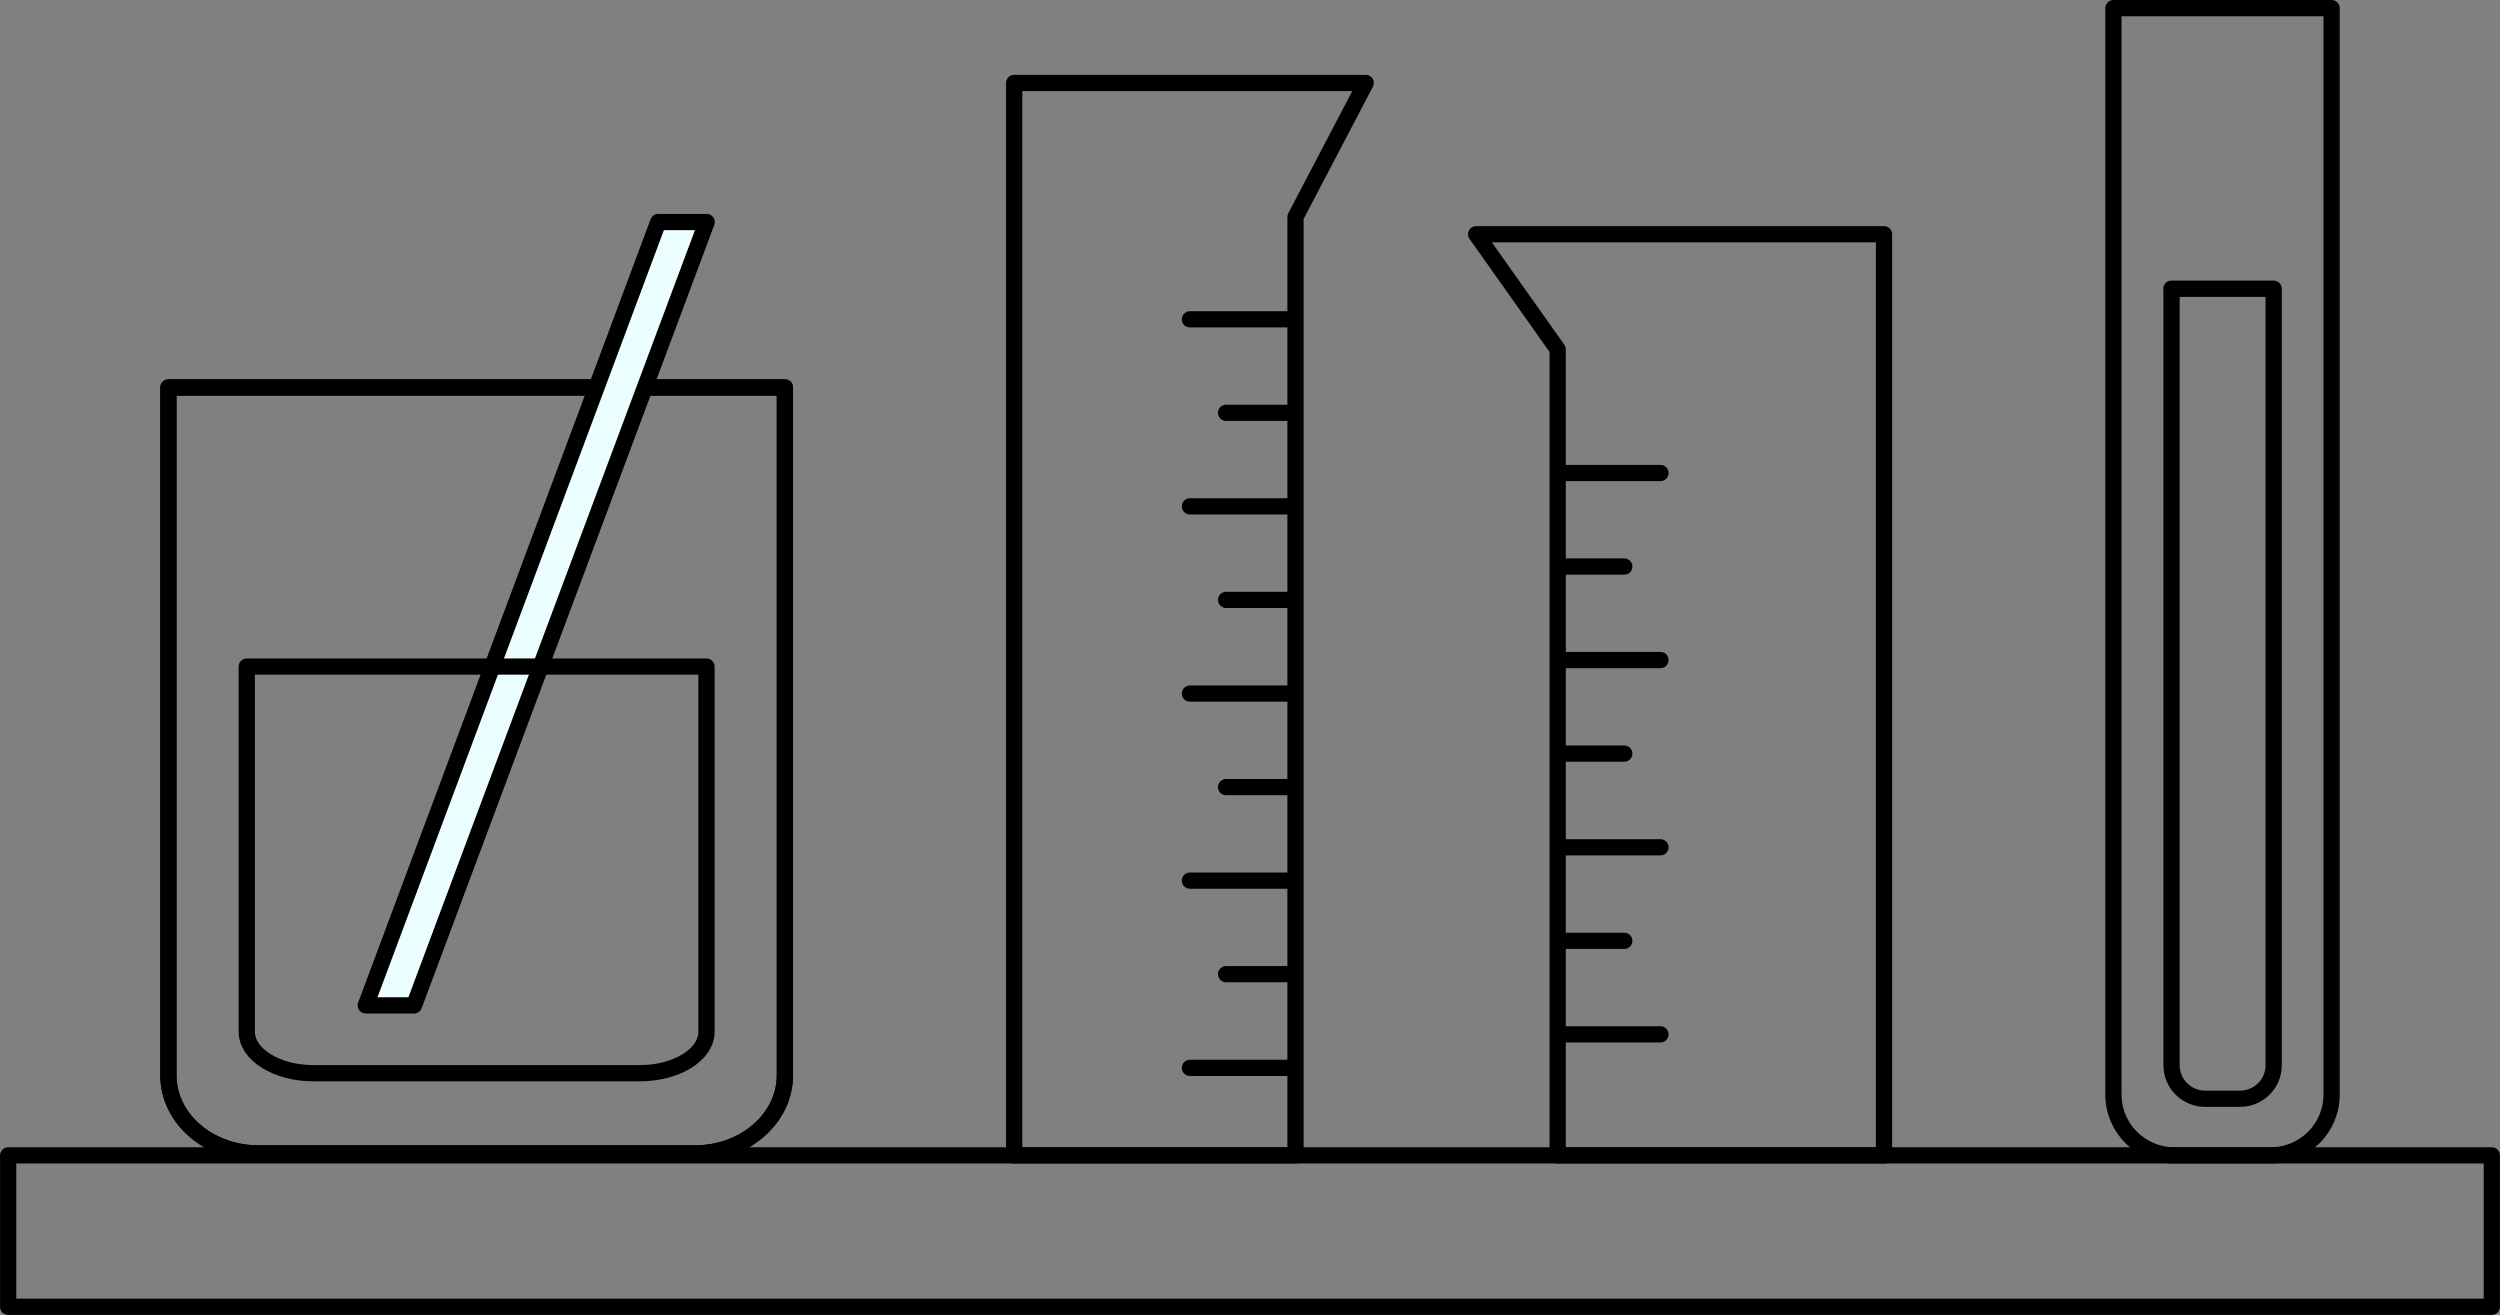 <svg width="154" height="81" viewBox="0 0 154 81" fill="none" xmlns="http://www.w3.org/2000/svg">
<rect x="0" y="0" width="154" height="81" fill="#808080" stroke="none"/>
<g clip-path="url(#clip0_435_31177)">
<path d="M153.496 71.171H0.504V80.499H153.496V71.171Z" stroke="black" stroke-linecap="round" stroke-linejoin="round"/>
<path d="M79.803 5.11H84.127L79.803 13.366V71.171H62.473V13.366V5.11H79.803Z" stroke="black" stroke-linecap="round" stroke-linejoin="round"/>
<path d="M79.49 19.669H73.3" stroke="black" stroke-linecap="round" stroke-linejoin="round"/>
<path d="M79.49 25.43H75.528" stroke="black" stroke-linecap="round" stroke-linejoin="round"/>
<path d="M79.49 31.192H73.3" stroke="black" stroke-linecap="round" stroke-linejoin="round"/>
<path d="M79.49 36.953H75.528" stroke="black" stroke-linecap="round" stroke-linejoin="round"/>
<path d="M79.49 42.724H73.3" stroke="black" stroke-linecap="round" stroke-linejoin="round"/>
<path d="M79.49 48.486H75.528" stroke="black" stroke-linecap="round" stroke-linejoin="round"/>
<path d="M79.49 54.247H73.3" stroke="black" stroke-linecap="round" stroke-linejoin="round"/>
<path d="M79.49 60.008H75.528" stroke="black" stroke-linecap="round" stroke-linejoin="round"/>
<path d="M79.49 65.78H73.3" stroke="black" stroke-linecap="round" stroke-linejoin="round"/>
<path d="M95.953 14.428H90.932L95.953 21.523V71.171H116.054V21.523V14.428H95.953Z" stroke="black" stroke-linecap="round" stroke-linejoin="round"/>
<path d="M96.094 29.138H102.284" stroke="black" stroke-linecap="round" stroke-linejoin="round"/>
<path d="M96.094 34.899H100.056" stroke="black" stroke-linecap="round" stroke-linejoin="round"/>
<path d="M96.094 40.66H102.284" stroke="black" stroke-linecap="round" stroke-linejoin="round"/>
<path d="M96.094 46.422H100.056" stroke="black" stroke-linecap="round" stroke-linejoin="round"/>
<path d="M96.094 52.193H102.284" stroke="black" stroke-linecap="round" stroke-linejoin="round"/>
<path d="M96.094 57.955H100.056" stroke="black" stroke-linecap="round" stroke-linejoin="round"/>
<path d="M96.094 63.716H102.284" stroke="black" stroke-linecap="round" stroke-linejoin="round"/>
<path d="M130.188 0.501H143.626V67.433C143.626 69.497 141.943 71.171 139.866 71.171H133.949C131.872 71.171 130.188 69.497 130.188 67.433V0.501V0.501Z" stroke="black" stroke-linecap="round" stroke-linejoin="round"/>
<path d="M133.757 17.785H140.058V65.62C140.058 66.762 139.13 67.684 137.981 67.684H135.844C134.695 67.684 133.767 66.762 133.767 65.62V17.785H133.757Z" stroke="black" stroke-linecap="round" stroke-linejoin="round"/>
<path d="M10.373 23.867H15.797H48.349V66.241C48.349 68.896 45.869 71.05 42.815 71.05H15.908C12.854 71.05 10.373 68.896 10.373 66.241V28.587V23.867Z" stroke="black" stroke-linecap="round" stroke-linejoin="round"/>
<path d="M10.373 23.867H15.797H48.349V66.241C48.349 68.896 45.869 71.05 42.815 71.05H15.908C12.854 71.05 10.373 68.896 10.373 66.241V28.587V23.867Z" stroke="black" stroke-linecap="round" stroke-linejoin="round"/>
<path d="M25.505 61.932H22.532L40.547 13.677H43.531L25.505 61.932Z" fill="#EBFEFF" stroke="black" stroke-linecap="round" stroke-linejoin="round"/>
<path d="M15.202 41.061H19.245H43.52V63.556C43.52 64.968 41.676 66.111 39.397 66.111H19.326C17.047 66.111 15.202 64.968 15.202 63.556V43.566V41.061V41.061Z" stroke="black" stroke-linecap="round" stroke-linejoin="round"/>
</g>
<defs>
<clipPath id="clip0_435_31177">
<rect width="154" height="81" fill="white"/>
</clipPath>
</defs>
</svg>
